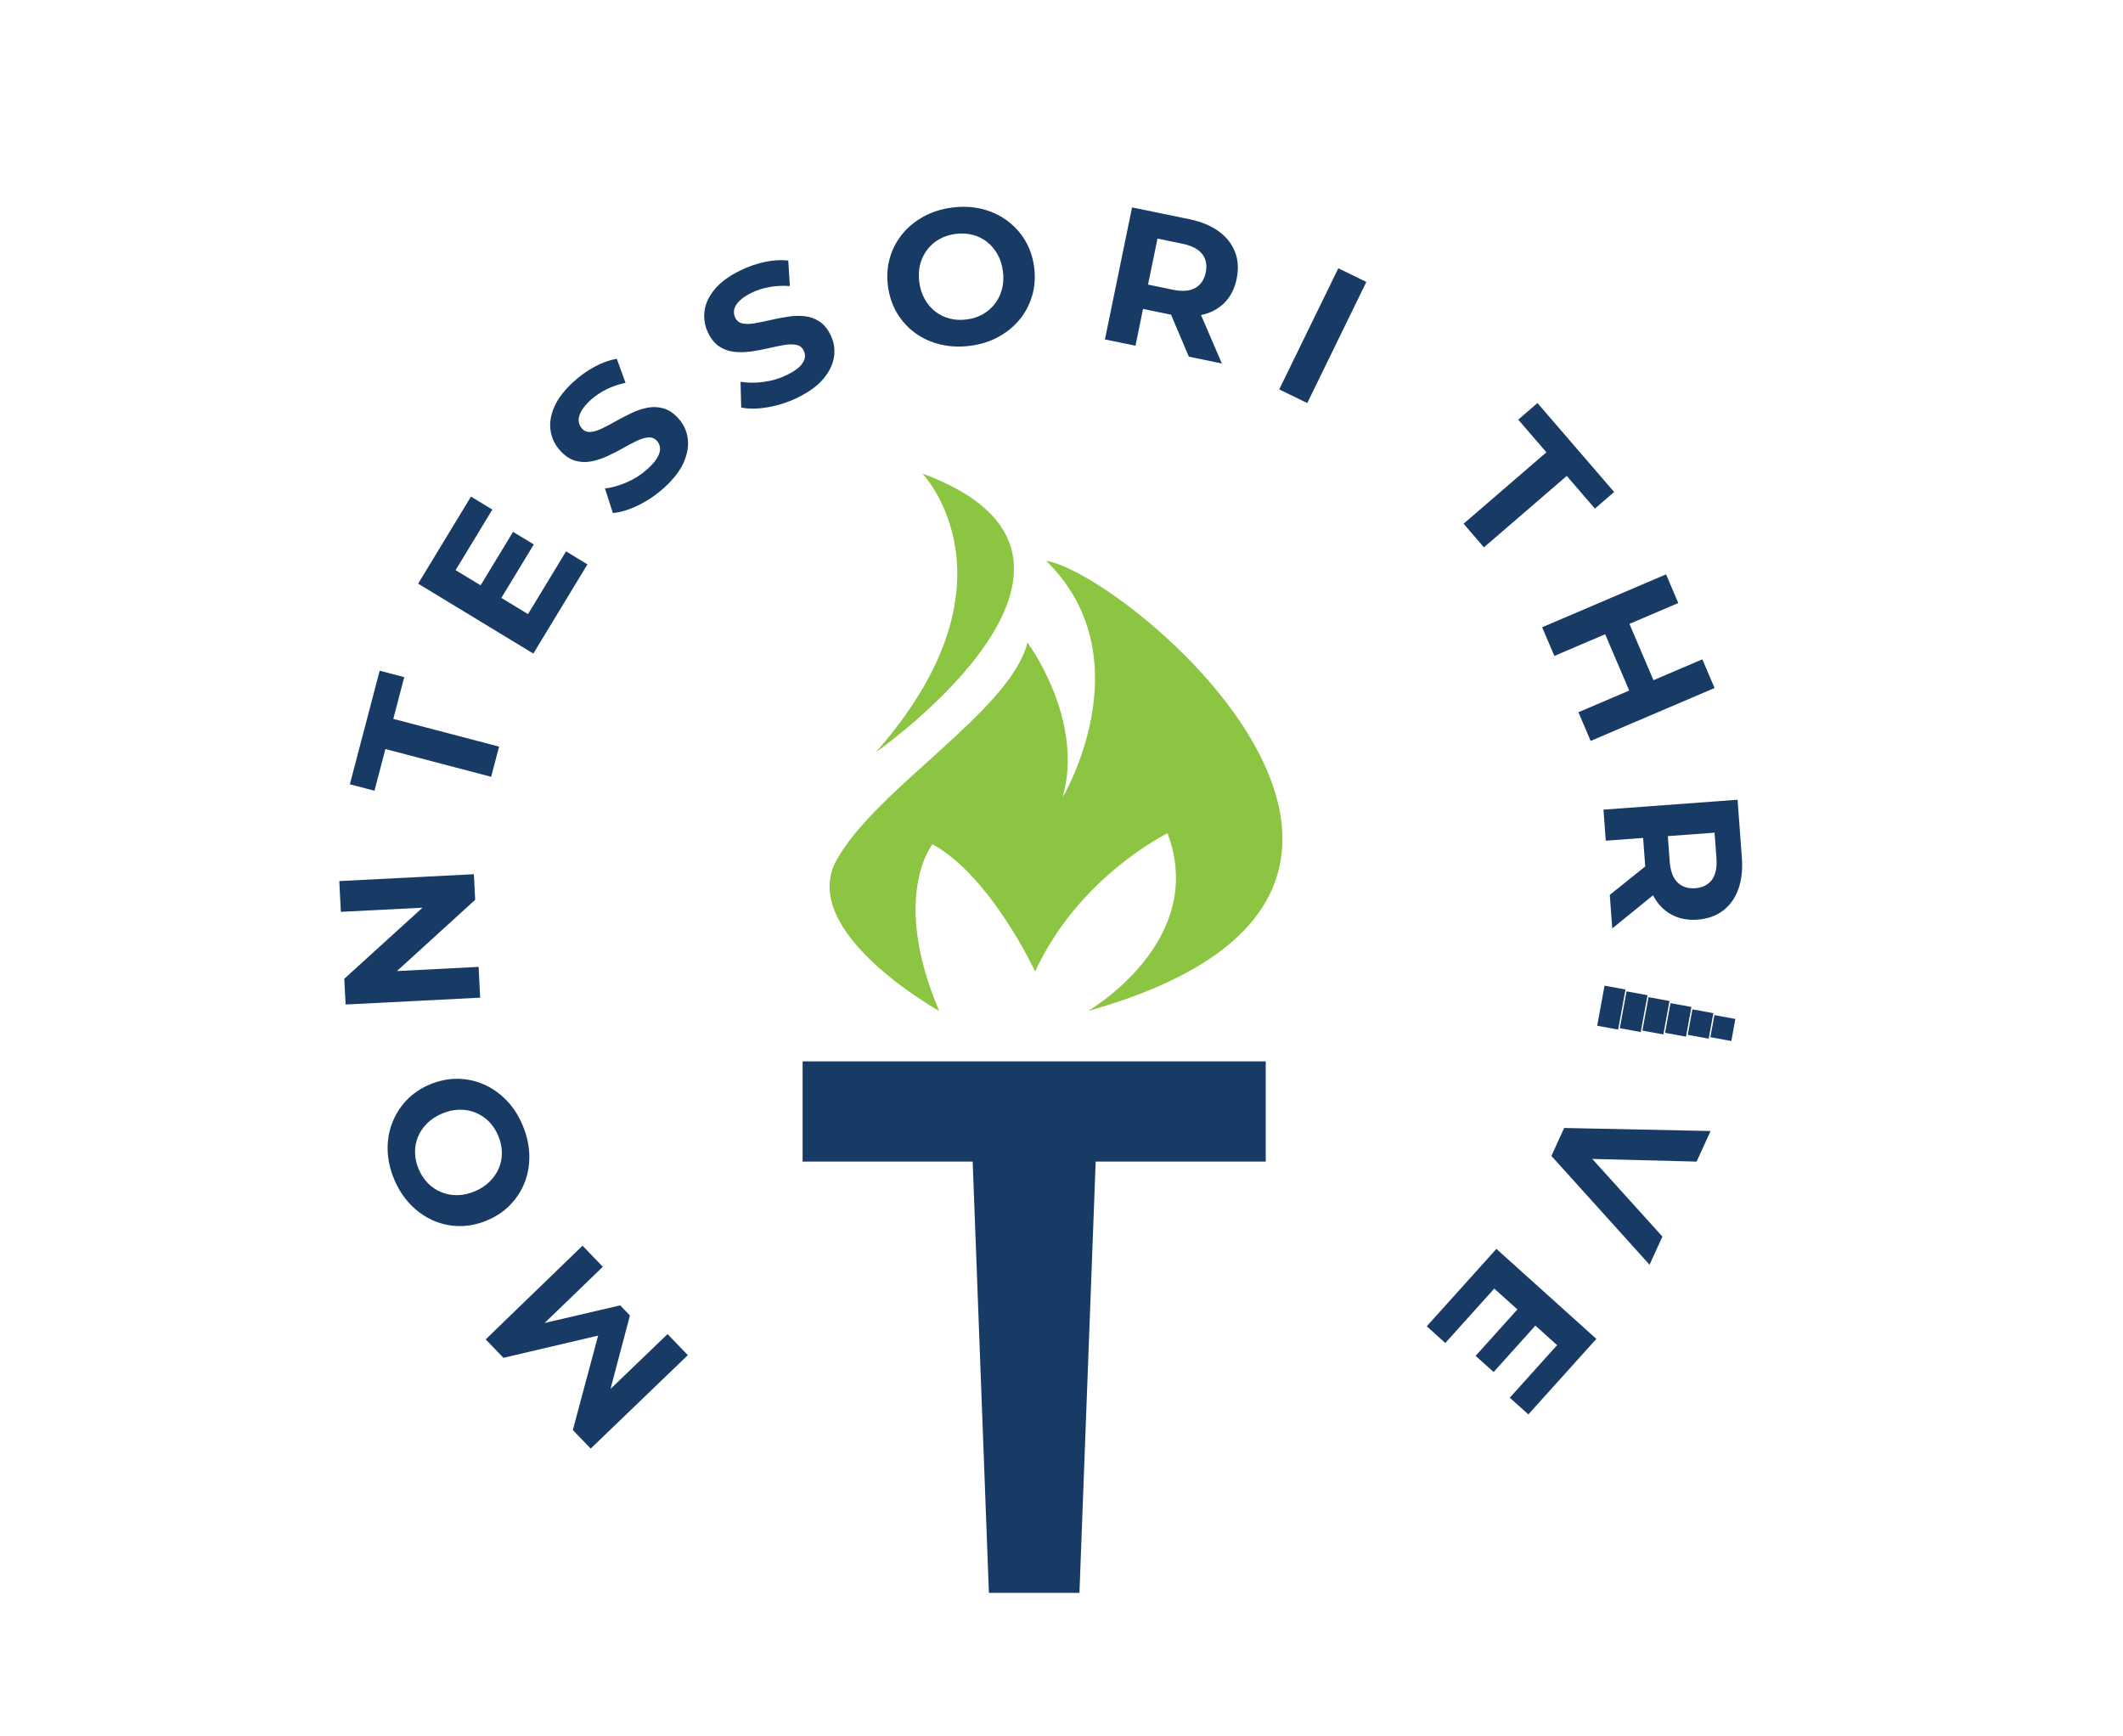 <?xml version="1.0" encoding="UTF-8"?>
<svg id="Layer_1" data-name="Layer 1" xmlns="http://www.w3.org/2000/svg" viewBox="0 0 842.26 688.77">
  <defs>
    <style>
      .cls-1 {
        fill: #183b66;
      }

      .cls-2 {
        fill: #8bc541;
      }
    </style>
  </defs>
  <rect class="cls-1" x="631.18" y="395.47" width="16.16" height="8.45" transform="translate(1147.6 -157.08) rotate(100.38)"/>
  <rect class="cls-1" x="640.67" y="397.09" width="14.86" height="8.45" transform="translate(1159.64 -163.87) rotate(100.38)"/>
  <rect class="cls-1" x="650.21" y="398.71" width="13.49" height="8.45" transform="translate(1171.67 -170.66) rotate(100.38)"/>
  <rect class="cls-1" x="659.82" y="400.33" width="11.98" height="8.45" transform="translate(1183.71 -177.45) rotate(100.38)"/>
  <rect class="cls-1" x="669.52" y="401.95" width="10.28" height="8.45" transform="translate(1195.75 -184.24) rotate(100.38)"/>
  <rect class="cls-1" x="679.06" y="403.57" width="8.9" height="8.45" transform="translate(1207.79 -191.04) rotate(100.38)"/>
  <g>
    <g>
      <path class="cls-2" d="M415.05,222.46c39.38,38.65,6.56,93.76,6.56,93.76,8.75-30.92-14-61.34-14-61.34-6.56,26.93-59.95,57.85-75.71,86.28-15.75,28.43,40.7,59.85,40.7,59.85-19.39-45.53-2.65-66.13-2.65-66.13,23.31,12.87,40.73,50.52,40.73,50.52,17.21-37.64,52.51-54.86,52.51-54.86,16.19,42.89-31.51,70.48-31.51,70.48,167.15-46.9,15.21-173.56-16.63-178.55Z"/>
      <path class="cls-2" d="M365.93,187.84s41.19,42.83-18.47,110.57c0,0,109.9-76.93,18.47-110.57Z"/>
    </g>
    <polygon class="cls-1" points="318.42 460.77 385.89 460.77 392.33 631.86 428.25 631.86 434.69 460.77 502.16 460.77 502.16 421.01 318.42 421.01 318.42 460.77"/>
  </g>
  <polygon class="cls-1" points="242.21 550.96 249.91 521.83 246.05 517.81 216.08 524.79 239.16 502.5 231.11 494.13 192.69 531.3 199.73 538.62 237.3 529.8 227.26 567.25 234.35 574.62 272.88 537.56 264.84 529.2 242.21 550.96"/>
  <path class="cls-1" d="M202.52,477.83c2.53-2.64,4.44-5.65,5.73-9.04,1.28-3.39,1.86-7,1.74-10.84-.13-3.84-1.01-7.71-2.65-11.61-1.62-3.85-3.75-7.13-6.39-9.86-2.64-2.73-5.6-4.82-8.9-6.28-3.29-1.46-6.79-2.21-10.48-2.26-3.69-.05-7.37.7-11.03,2.24-3.7,1.56-6.81,3.67-9.31,6.32-2.5,2.66-4.39,5.68-5.68,9.06-1.28,3.39-1.87,6.97-1.76,10.77.11,3.79.98,7.64,2.62,11.53,1.62,3.85,3.76,7.15,6.4,9.9,2.65,2.75,5.64,4.87,8.97,6.34,3.32,1.47,6.82,2.23,10.48,2.26,3.66.03,7.32-.72,10.98-2.26,3.66-1.54,6.76-3.63,9.29-6.27ZM181.48,474.09c-2.25.04-4.38-.35-6.38-1.17-2-.82-3.76-1.99-5.3-3.53-1.53-1.54-2.76-3.41-3.69-5.62-.93-2.2-1.41-4.4-1.45-6.6-.04-2.19.35-4.28,1.18-6.25.83-1.98,2.04-3.76,3.64-5.34,1.6-1.59,3.57-2.87,5.92-3.86,2.35-.99,4.64-1.5,6.9-1.53,2.25-.04,4.37.35,6.37,1.17,2,.82,3.77,1.99,5.3,3.53,1.53,1.54,2.76,3.41,3.69,5.62.93,2.2,1.41,4.4,1.45,6.6.04,2.19-.35,4.28-1.18,6.25-.83,1.98-2.05,3.76-3.67,5.36-1.62,1.6-3.58,2.88-5.88,3.84-2.34.99-4.64,1.5-6.89,1.53Z"/>
  <polygon class="cls-1" points="189.88 383.54 157.47 385.2 188.52 356.93 188 346.78 134.61 349.5 135.23 361.71 167.62 360.06 136.59 388.25 137.11 398.47 190.5 395.75 189.88 383.54"/>
  <polygon class="cls-1" points="152.9 297.13 194.86 308.14 198 296.17 156.04 285.16 160.38 268.61 150.63 266.05 138.8 311.11 148.56 313.67 152.9 297.13"/>
  <polygon class="cls-1" points="233.06 223.87 224.57 218.72 209.48 243.6 198.9 237.18 211.78 215.96 203.55 210.97 190.67 232.18 180.75 226.16 195.33 202.14 186.85 196.99 165.89 231.52 211.59 259.26 233.06 223.87"/>
  <path class="cls-1" d="M269.18,166.01c-1.87-2.08-3.85-3.41-5.93-4.01-2.08-.59-4.17-.69-6.28-.29-2.11.4-4.21,1.09-6.3,2.08-2.09.99-4.12,2.04-6.11,3.15-1.99,1.11-3.83,2.09-5.53,2.93-1.7.85-3.25,1.34-4.65,1.47-1.39.13-2.55-.32-3.47-1.34-.78-.87-1.23-1.85-1.34-2.96-.11-1.1.22-2.38.98-3.82.76-1.44,2.03-2.96,3.8-4.57,1.78-1.6,3.82-2.98,6.13-4.15,2.31-1.16,4.87-2.05,7.68-2.66l-3.46-9.53c-2.91.5-5.84,1.55-8.78,3.15-2.95,1.6-5.67,3.52-8.16,5.77-3.74,3.38-6.35,6.74-7.82,10.09-1.47,3.35-1.97,6.51-1.51,9.5.46,2.98,1.71,5.6,3.76,7.87,1.91,2.12,3.9,3.47,5.98,4.06,2.08.59,4.17.69,6.29.29,2.11-.4,4.23-1.07,6.35-2.03,2.12-.96,4.17-2,6.13-3.12,1.97-1.12,3.81-2.1,5.53-2.93,1.72-.83,3.27-1.31,4.67-1.44,1.39-.13,2.57.34,3.52,1.4.75.83,1.15,1.81,1.2,2.93.05,1.12-.32,2.36-1.11,3.73-.79,1.37-2.09,2.87-3.91,4.5-2.38,2.15-5.08,3.89-8.11,5.21-3.02,1.33-5.93,2.15-8.72,2.48l3.13,9.73c3-.24,6.35-1.25,10.02-3.03,3.68-1.78,7.1-4.1,10.28-6.96,3.78-3.41,6.39-6.8,7.85-10.17,1.45-3.37,1.97-6.54,1.54-9.52-.42-2.98-1.64-5.58-3.66-7.81Z"/>
  <path class="cls-1" d="M325,127.45c-1.83-1.15-3.81-1.83-5.95-2.04-2.14-.21-4.35-.13-6.63.23-2.28.37-4.53.8-6.75,1.31-2.21.51-4.26.93-6.13,1.27-1.87.34-3.5.37-4.87.1-1.38-.27-2.36-1.02-2.96-2.26-.51-1.05-.66-2.12-.45-3.22s.88-2.22,2.01-3.39c1.13-1.17,2.78-2.27,4.93-3.32,2.15-1.04,4.5-1.8,7.05-2.26,2.55-.47,5.25-.6,8.12-.4l-.65-10.12c-2.93-.33-6.04-.15-9.32.56-3.28.71-6.43,1.79-9.45,3.26-4.54,2.19-7.98,4.69-10.33,7.49-2.35,2.8-3.72,5.7-4.11,8.69-.39,2.99.07,5.86,1.4,8.61,1.24,2.57,2.78,4.43,4.6,5.58,1.83,1.15,3.81,1.84,5.95,2.04,2.14.21,4.36.16,6.66-.17,2.3-.32,4.56-.75,6.76-1.27,2.2-.53,4.25-.95,6.13-1.27,1.89-.32,3.51-.34,4.89-.07,1.38.27,2.37,1.04,2.99,2.33.48,1.01.6,2.06.33,3.15s-.97,2.18-2.11,3.27c-1.14,1.09-2.81,2.16-5.01,3.23-2.89,1.4-5.97,2.31-9.24,2.73-3.27.42-6.29.4-9.07-.07l.27,10.22c2.95.61,6.44.58,10.47-.1,4.03-.67,7.97-1.94,11.82-3.8,4.58-2.22,8.04-4.74,10.38-7.56,2.34-2.83,3.72-5.73,4.15-8.71.43-2.98-.01-5.82-1.32-8.52-1.22-2.52-2.74-4.36-4.57-5.51Z"/>
  <path class="cls-1" d="M406.65,95.29c-1.9-3.11-4.31-5.74-7.23-7.87-2.92-2.13-6.23-3.65-9.92-4.55-3.69-.9-7.63-1.08-11.82-.53-4.14.54-7.89,1.73-11.24,3.56-3.35,1.83-6.18,4.15-8.48,6.97-2.3,2.82-3.95,5.99-4.95,9.51-1,3.52-1.24,7.25-.72,11.19.52,3.94,1.72,7.48,3.59,10.62,1.88,3.14,4.28,5.78,7.2,7.91,2.92,2.13,6.25,3.64,9.99,4.54,3.74.89,7.7,1.07,11.89.52,4.14-.54,7.87-1.73,11.2-3.55,3.33-1.82,6.13-4.13,8.41-6.92,2.28-2.79,3.93-5.96,4.95-9.51,1.02-3.55,1.28-7.29.76-11.23-.53-3.99-1.74-7.54-3.64-10.65ZM397.53,114.63c-.56,2.18-1.5,4.12-2.81,5.84-1.32,1.72-2.92,3.11-4.8,4.18-1.89,1.07-4.02,1.76-6.39,2.07-2.37.31-4.62.2-6.75-.35-2.12-.54-4.03-1.47-5.72-2.79-1.69-1.32-3.09-2.97-4.2-4.96-1.11-1.98-1.83-4.21-2.15-6.69-.33-2.53-.22-4.88.34-7.06.56-2.18,1.5-4.12,2.82-5.84,1.31-1.71,2.92-3.1,4.81-4.17,1.89-1.07,4.02-1.76,6.39-2.07,2.37-.31,4.62-.19,6.75.35,2.12.54,4.03,1.47,5.72,2.79,1.69,1.32,3.08,2.96,4.19,4.92,1.1,1.96,1.82,4.2,2.15,6.73s.22,4.88-.35,7.05Z"/>
  <path class="cls-1" d="M483.44,91.71c-3.08-2.22-6.96-3.81-11.65-4.77l-22.67-4.66-10.76,52.37,12.12,2.49,2.99-14.59,10.55,2.17c.19.04.37.05.56.09l7.07,16.68,13.09,2.69-8.25-19.2s.08,0,.11-.02c3.7-.8,6.76-2.42,9.19-4.86,2.42-2.44,4.03-5.6,4.83-9.49.81-3.94.58-7.52-.68-10.74-1.26-3.22-3.43-5.94-6.51-8.16ZM478.36,108.09c-.58,2.84-1.97,4.89-4.14,6.13-2.18,1.24-5.14,1.48-8.88.71l-9.88-2.03,3.75-18.25,9.87,2.03c3.74.77,6.37,2.14,7.89,4.11,1.52,1.98,1.98,4.41,1.39,7.3Z"/>
  <rect class="cls-1" x="498.08" y="126.98" width="53.46" height="12.37" transform="translate(174.97 546.41) rotate(-63.99)"/>
  <polygon class="cls-1" points="588.72 217.12 621.58 188.79 632.75 201.75 640.38 195.16 609.96 159.88 602.33 166.46 613.5 179.42 580.65 207.75 588.72 217.12"/>
  <polygon class="cls-1" points="616.66 260.19 636.82 251.59 646.36 273.93 626.2 282.53 631.06 293.91 680.23 272.92 675.37 261.54 655.98 269.82 646.45 247.48 665.83 239.21 660.98 227.83 611.81 248.82 616.66 260.19"/>
  <path class="cls-1" d="M691.05,340.27l-1.7-23.03-53.2,3.93.91,12.31,14.82-1.09.79,10.72c.01.19.05.37.07.56l-14.09,11.32.98,13.3,16.18-13.15s.03.07.05.11c1.77,3.33,4.16,5.83,7.16,7.49,3,1.66,6.48,2.35,10.43,2.06,4-.3,7.38-1.49,10.13-3.58,2.75-2.09,4.77-4.91,6.06-8.47,1.29-3.56,1.76-7.72,1.41-12.48ZM679.16,349.02c-1.48,1.99-3.7,3.1-6.63,3.32-2.89.21-5.22-.56-7.01-2.31-1.79-1.75-2.82-4.53-3.1-8.33l-.74-10.03,18.54-1.37.74,10.03c.28,3.8-.32,6.7-1.81,8.69Z"/>
  <polygon class="cls-1" points="615.49 458.53 654.43 501.68 659.53 490.52 631.71 459.72 673.1 460.78 678.64 448.65 620.55 447.44 615.49 458.53"/>
  <polygon class="cls-1" points="566.04 526.11 573.4 532.74 592.82 511.16 602 519.42 585.43 537.83 592.57 544.25 609.14 525.84 617.75 533.59 598.98 554.44 606.35 561.06 633.32 531.1 593.67 495.41 566.04 526.11"/>
</svg>